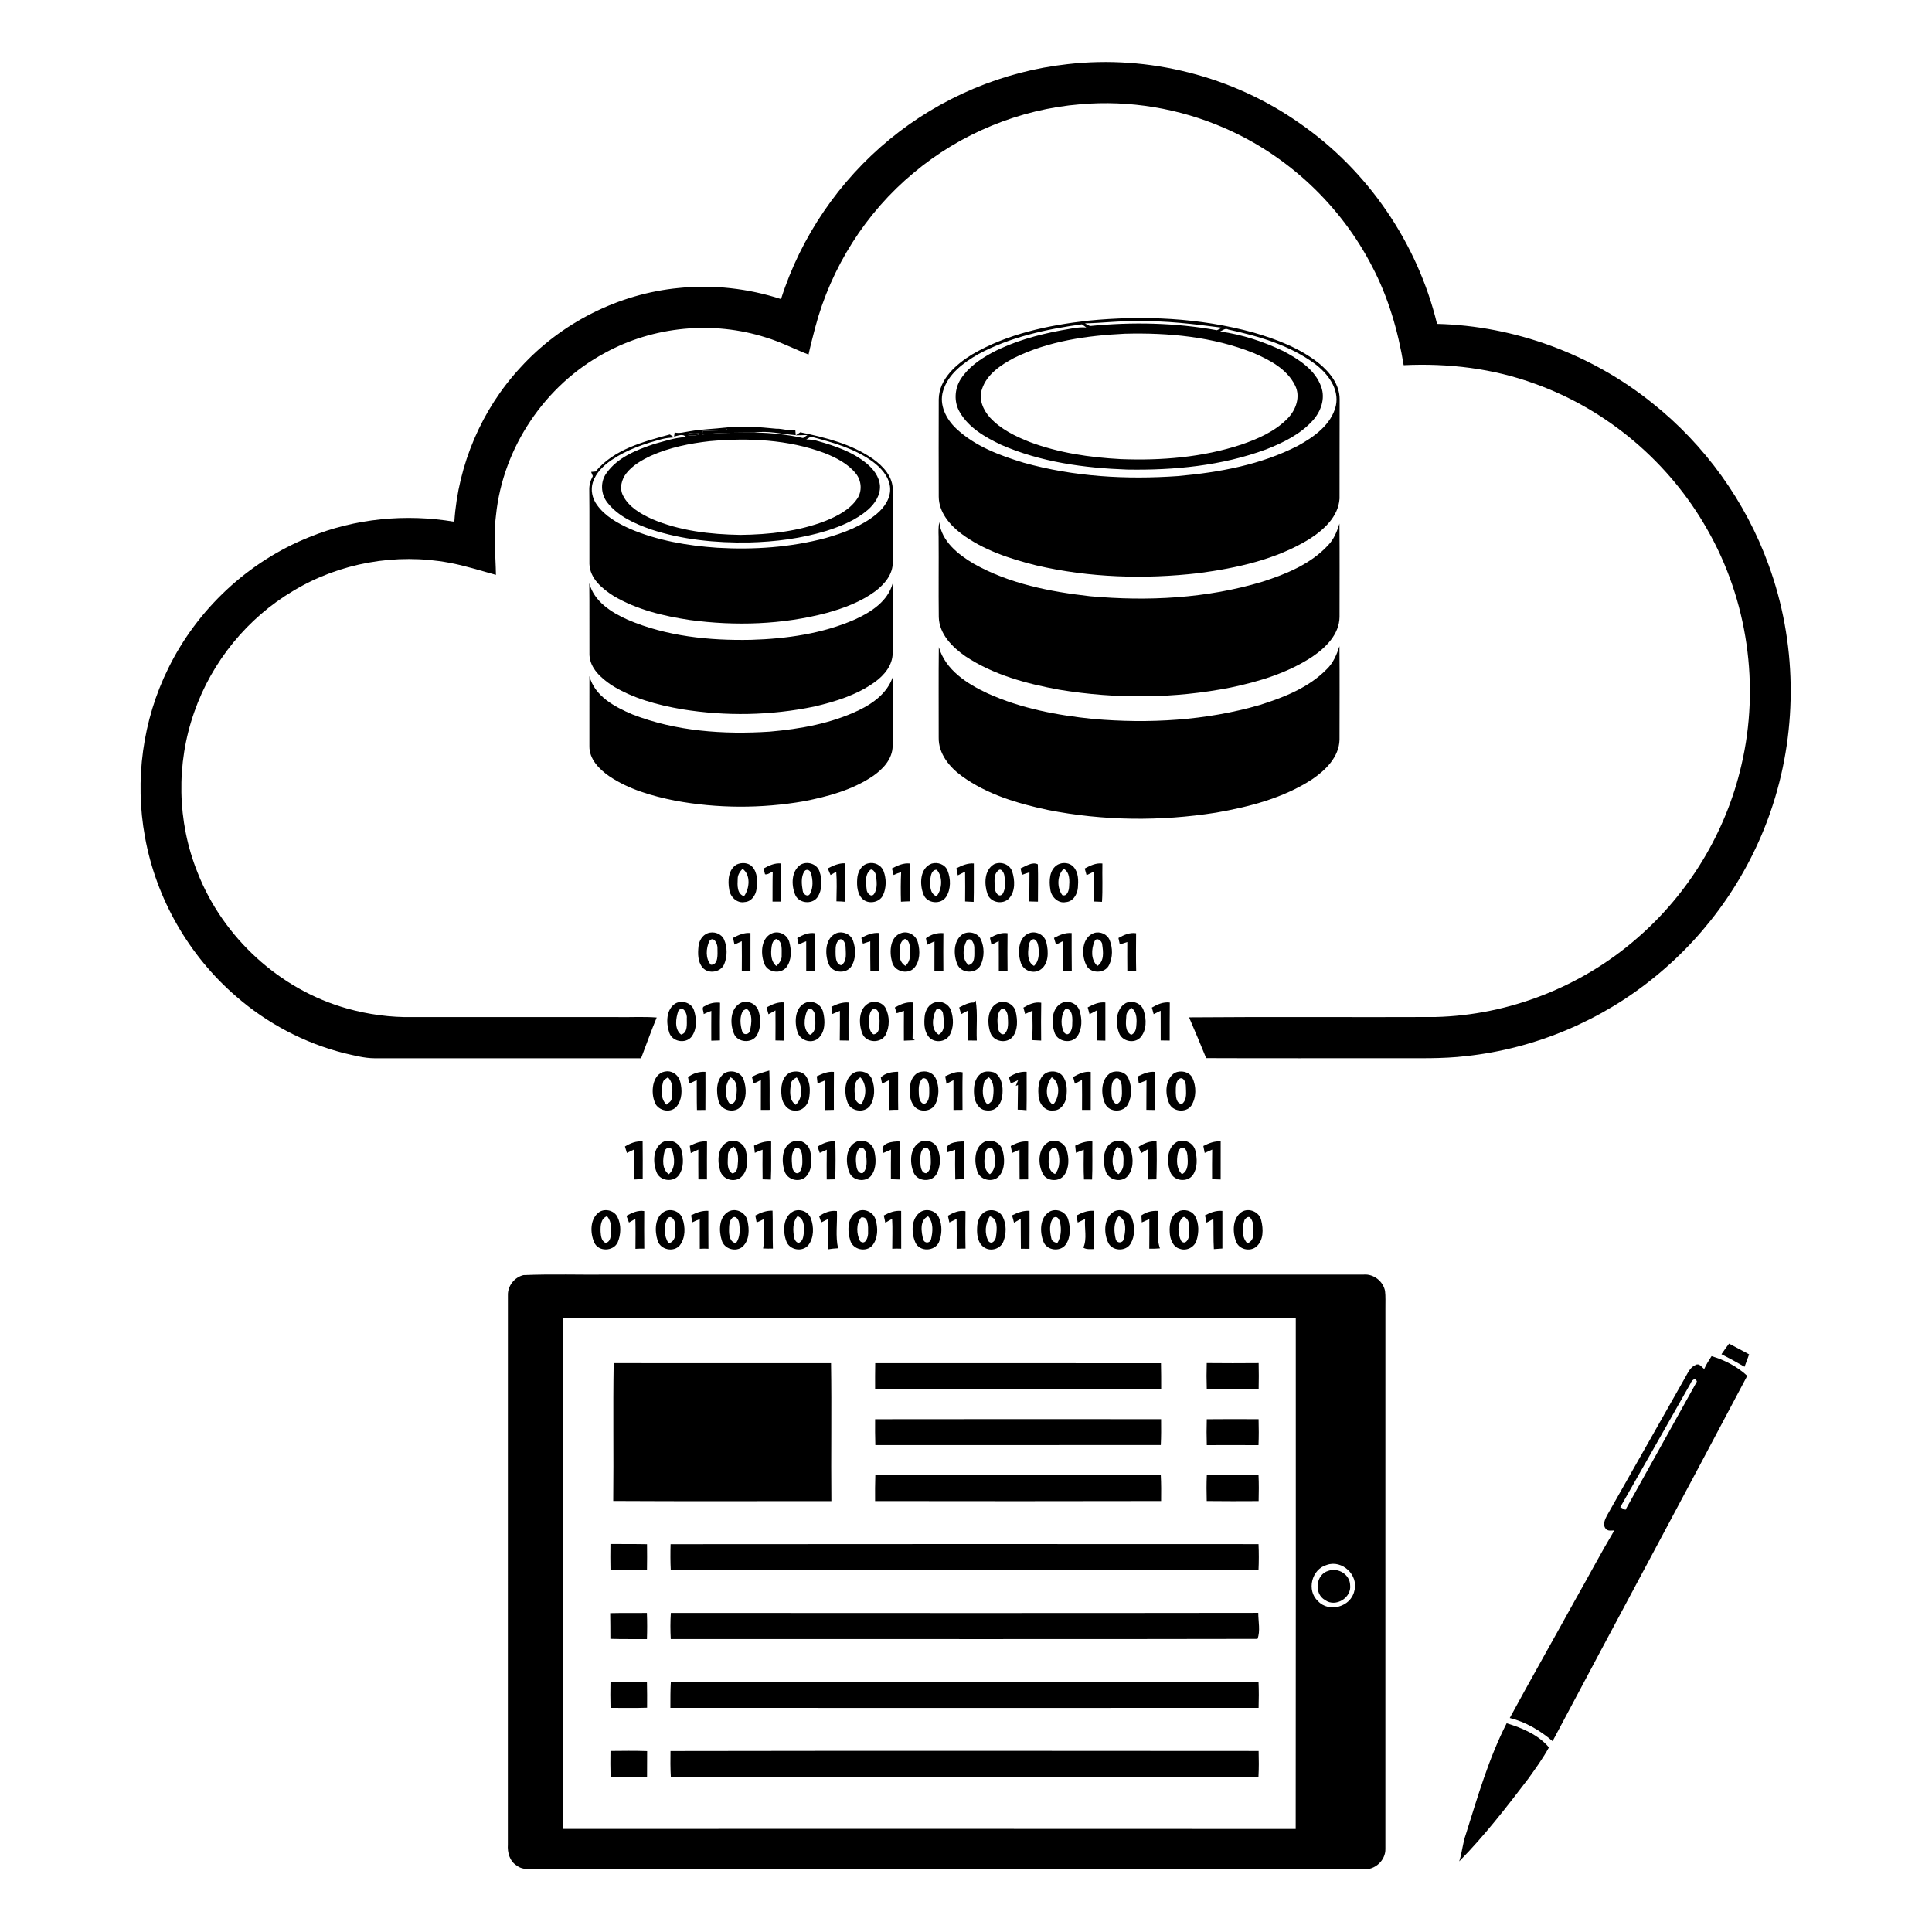 <?xml version="1.0" encoding="UTF-8" standalone="no"?>
<!DOCTYPE svg PUBLIC "-//W3C//DTD SVG 1.1//EN" "http://www.w3.org/Graphics/SVG/1.1/DTD/svg11.dtd">
<svg width="64px" height="64px" version="1.1" xmlns="http://www.w3.org/2000/svg" xmlns:xlink="http://www.w3.org/1999/xlink" xml:space="preserve" xmlns:serif="http://www.serif.com/" style="fill-rule:evenodd;clip-rule:evenodd;stroke-linejoin:round;stroke-miterlimit:2;">
    <g transform="matrix(1,0,0,1,1.936,2.121)">
        <g transform="matrix(0.07,0,0,0.07,-4.502,-5.132)">
            <path d="M457.83,108.81C481.67,89.24 511.23,76.72 541.9,73.37C580.28,68.95 620.07,79.09 651.66,101.31C683.97,123.65 707.5,158.12 716.71,196.29C753.51,197.22 789.82,210.62 818.49,233.69C843.45,253.5 862.76,280.34 873.6,310.3C886.87,346.55 887.52,387.21 875.61,423.91C865.41,455.53 845.88,484.04 820.13,505.03C794.74,525.92 763.21,539.26 730.5,542.79C719.06,544.15 707.53,543.74 696.04,543.8C666.51,543.77 636.98,543.88 607.45,543.75C604.82,537.29 602.13,530.85 599.36,524.46C638.24,524.13 677.13,524.46 716.01,524.29C750.76,523.42 784.98,509.99 811.18,487.18C835.8,465.98 853.46,436.82 860.74,405.14C869.58,367.61 863.72,326.85 844.5,293.41C826.65,261.88 797.36,236.96 763.24,224.7C743.37,217.37 722.01,214.83 700.92,215.84C698.28,199.66 693.66,183.7 686.01,169.14C671.13,140.21 646.09,116.62 616.23,103.65C594.88,94.31 571.18,90.31 547.95,92.35C519.1,94.68 491.11,106.23 468.97,124.86C446.35,143.63 429.91,169.63 422.43,198.03C421.33,202.28 420.21,206.52 419.28,210.81C412.53,208.2 406.08,204.81 399.13,202.73C374.14,194.74 345.98,197.38 322.97,210C294.6,225.18 274.62,254.86 271.37,286.9C270.07,296.26 271.23,305.67 271.35,315.06C263.99,313.05 256.7,310.67 249.18,309.3C224.11,304.64 197.41,309.38 175.56,322.54C153.83,335.37 136.92,356.08 128.62,379.9C119.96,404.3 120.45,431.84 130.13,455.88C142.16,486.65 168.94,511.29 200.8,520.24C210.93,523.1 221.48,524.52 232,524.33C264.32,524.32 296.64,524.33 328.97,524.33C335.12,524.44 341.28,524.06 347.43,524.53C344.79,530.89 342.5,537.39 340.03,543.82C298.01,543.79 255.99,543.8 213.97,543.82C209.01,543.8 204.19,542.46 199.39,541.37C180.61,536.58 163.01,527.28 148.41,514.54C126.02,495.28 110.51,468.2 105.27,439.13C100.32,412.25 104.15,383.78 116.3,359.28C129.96,331.36 154.14,308.7 183.04,297.18C204.63,288.34 228.7,286.05 251.66,289.92C253.42,262.99 264.56,236.76 282.93,216.96C302.19,195.79 329.4,182 357.92,179.3C374.17,177.62 390.73,179.5 406.26,184.54C415.65,155.02 433.86,128.42 457.83,108.81Z" style="fill-rule:nonzero;"/>
        </g>
        <g transform="matrix(0.07,0,0,0.07,-4.502,-5.132)">
            <path d="M551.61,194.77C577.71,192.19 604.43,193.41 629.8,200.37C640.83,203.57 651.85,207.79 660.91,215.02C666,219.21 670.65,225.03 670.62,231.95C670.54,247.61 670.63,263.28 670.57,278.95C670.03,287.57 662.99,293.85 656.18,298.19C640.44,307.8 622.03,311.82 603.96,314.23C578.37,317.2 552.19,316.41 527.05,310.57C514.55,307.45 501.91,303.32 491.49,295.5C485.98,291.32 480.93,285.3 480.9,278.02C480.85,262.7 480.85,247.37 480.9,232.04C481.01,222.37 489.13,215.43 496.71,210.74C513.35,200.99 532.64,196.94 551.61,194.77M550.12,196.04C550.86,196.52 551.64,196.94 552.47,197.3C572.45,195.3 592.74,195.72 612.52,199.29C613.34,198.95 614.13,198.55 614.9,198.09C601.67,196.39 588.39,194.69 575.01,195.07C566.69,194.77 558.42,195.88 550.12,196.04M499.61,210.62C492.61,214.65 485.32,219.98 482.93,228.09C480.97,234.66 484.45,241.43 489.2,245.86C498.03,254.17 509.67,258.54 521.09,261.99C544.76,268.64 569.65,270.02 594.09,268.31C613.59,266.57 633.38,263 650.93,253.94C658.52,249.75 666.63,244.03 668.81,235.13C670.6,227.04 664.97,219.74 658.86,215.16C646.9,206.34 632.3,202.09 617.96,198.98C616.5,198.14 615.31,199.36 614.09,199.89C624.43,201.32 634.52,204.63 643.92,209.14C651.22,213 659.08,217.94 661.92,226.15C663.9,231.66 661.75,237.72 657.99,241.92C652.08,248.52 643.9,252.52 635.78,255.7C614.84,263.44 592.23,265.61 570.04,265.23C549.76,264.5 529.15,261.71 510.42,253.51C502.91,249.94 495.13,245.5 490.85,238.07C488.01,233.29 488.33,227.04 491.31,222.39C494.85,216.9 500.37,213.05 506.02,209.98C516.28,204.56 527.59,201.46 538.95,199.33C542.86,198.75 546.75,197.62 550.75,198C550.04,197.49 549.35,196.99 548.65,196.49C531.77,198.8 514.73,202.49 499.61,210.62M568.98,200.94C551.05,201.81 532.72,204.41 516.47,212.44C510.3,215.72 503.75,220.05 501.42,226.99C499.61,231.86 501.92,237.11 505.24,240.72C510.26,246.13 517.06,249.45 523.83,252.14C537.61,257.33 552.36,259.5 567.02,260.28C586.2,261.03 605.73,259.46 624.05,253.42C632.01,250.7 640.04,247.17 646,241.05C649.95,237.04 652.24,230.68 649.51,225.38C645.68,217.61 637.48,213.35 629.87,210.06C610.62,202.35 589.54,200.4 568.98,200.94Z" style="fill-rule:nonzero;"/>
        </g>
        <g transform="matrix(0.07,0,0,0.07,-4.502,-5.132)">
            <path d="M363.01,247.12C368.62,246.12 374.33,246.02 379.98,245.36C380.22,245.68 380.69,246.31 380.92,246.63C377.01,246.69 373.1,246.8 369.2,246.96L369.03,248.66C377.2,247.61 385.46,247.83 393.69,247.71C401.41,247.78 409.14,248.64 416.69,250.31C417.38,249.84 418.07,249.37 418.76,248.89C417.38,248.93 414.64,249 413.26,249.03C413.96,248.54 414.66,248.05 415.38,247.58C427.36,250.08 439.65,253.12 449.83,260.22C454.68,263.65 459.33,268.74 459.13,275.07C459.12,286.36 459.14,297.65 459.13,308.94C459.31,314.75 455.23,319.48 450.87,322.8C444.11,327.8 436.08,330.78 428.04,333.03C406.94,338.63 384.69,339.32 363.12,336.42C350.6,334.55 337.94,331.52 326.97,325C321.63,321.6 315.85,316.77 315.59,309.94C315.54,298.3 315.66,286.66 315.52,275.02C315.42,272.66 316.09,270.37 317.2,268.31C316.92,267.65 316.65,267 316.39,266.34C316.92,266.29 317.98,266.19 318.51,266.14C327.21,255.66 341.06,252.04 353.65,248.62C354.33,249.07 355.01,249.54 355.69,250.01C353.75,250.16 351.82,250.28 349.95,250.81C341.57,253 333.2,255.85 325.99,260.77C322.21,263.34 318.7,266.75 317.24,271.19C316.05,274.79 316.92,278.85 319.12,281.89C322.94,287.27 328.88,290.58 334.77,293.26C347.8,298.84 361.97,301.25 376.05,302.22C393.26,303.23 410.72,302.07 427.42,297.62C435.93,295.19 444.48,292 451.4,286.32C455.2,283.19 458.43,278.54 457.84,273.38C457.22,268.29 453.45,264.3 449.51,261.36C440.88,255.17 430.51,252.3 420.38,249.66C419.65,250.09 418.93,250.53 418.22,250.97C420.14,251 422.1,251.21 423.95,251.81C432,254.1 440.2,256.89 446.75,262.32C449.99,264.97 452.78,268.63 453.09,272.95C453.29,277.43 450.61,281.46 447.34,284.29C441.76,289.09 434.84,291.95 427.91,294.18C415.97,297.85 403.46,299.43 391,299.73C375.38,299.98 359.56,298.44 344.67,293.53C337.09,290.84 329.22,287.39 324.13,280.9C320.94,276.92 320.62,270.93 323.73,266.82C328.99,259.43 337.89,255.92 346.19,253.13C351.2,251.8 356.18,250.02 361.41,249.85C359.81,248.09 357.61,249.18 355.66,249.62C355.72,249.13 355.85,248.16 355.92,247.67C358.29,248.29 360.67,247.42 363.01,247.12M362.44,249.07C363.02,249.08 364.18,249.12 364.76,249.13C365.21,249.18 369.08,248.71 367.28,247.94C365.7,247.77 364.13,247.81 362.57,248.06C362.54,248.31 362.47,248.82 362.44,249.07M372.51,251.79C363.01,252.85 353.51,254.78 344.74,258.68C340.41,260.73 336.06,263.18 333.05,267.01C330.79,269.91 329.71,274.06 331.47,277.47C334.16,282.93 339.74,286.09 345.05,288.56C358.24,294.26 372.77,295.89 387.02,296.14C400.67,295.97 414.55,294.49 427.36,289.5C432.96,287.21 438.72,284.26 442.23,279.15C444.78,275.58 444.4,270.41 441.64,267.07C437.89,262.4 432.35,259.62 426.9,257.43C409.62,250.98 390.72,250.14 372.51,251.79Z" style="fill-rule:nonzero;"/>
        </g>
        <g transform="matrix(0.07,0,0,0.07,-4.502,-5.132)">
            <path d="M480.84,296.93C480.77,294.63 480.71,292.32 481.15,290.05C482.18,299.14 490.01,305.35 497.35,309.72C514.18,319.25 533.54,323.03 552.56,325.17C579.82,327.65 607.76,326.22 634.07,318.29C645.37,314.65 656.98,309.92 665.18,301C667.93,298.19 669.37,294.49 670.53,290.81C670.66,305.52 670.57,320.24 670.57,334.96C670.47,343.17 664.08,349.46 657.72,353.78C646.09,361.46 632.5,365.57 618.97,368.39C592.35,373.64 564.77,373.83 538.02,369.42C522.49,366.59 506.75,362.4 493.47,353.55C487.3,349.24 481.15,343.08 480.92,335.07C480.76,322.36 480.95,309.64 480.84,296.93Z" style="fill-rule:nonzero;"/>
        </g>
        <g transform="matrix(0.07,0,0,0.07,-4.502,-5.132)">
            <path d="M315.6,353.02C315.54,341.68 315.65,330.33 315.53,319C317.82,327.73 326.03,332.87 333.77,336.32C352.07,344.13 372.3,346.2 392.04,345.8C408.78,345.31 425.8,342.92 441.25,336.16C448.81,332.7 456.8,327.62 459.1,319.08C459.18,330.05 459.13,341.03 459.1,352.01C459.11,357.77 455.14,362.57 450.67,365.76C442.2,371.89 432.01,375.04 421.93,377.39C401.42,381.64 380.11,382.01 359.45,378.66C347.77,376.63 335.99,373.51 325.88,367.13C321.05,363.82 315.92,359.29 315.6,353.02Z" style="fill-rule:nonzero;"/>
        </g>
        <g transform="matrix(0.07,0,0,0.07,-4.502,-5.132)">
            <path d="M664.62,359.6C667.64,356.67 669.25,352.73 670.53,348.81C670.65,363.55 670.58,378.29 670.56,393.04C670.38,401.23 663.96,407.49 657.61,411.8C644.01,420.67 627.98,424.82 612.16,427.58C585.83,431.76 558.7,431.49 532.53,426.31C518.23,423.27 503.73,418.97 491.78,410.25C485.92,405.99 480.71,399.62 480.88,392C480.9,377.74 480.78,363.49 480.94,349.24C484.11,360.11 494.28,366.59 503.96,371.11C519.72,378.27 536.95,381.51 554.08,383.25C580.39,385.54 607.3,384.03 632.75,376.65C644.26,373.04 656.05,368.4 664.62,359.6Z" style="fill-rule:nonzero;"/>
        </g>
        <g transform="matrix(0.07,0,0,0.07,-4.502,-5.132)">
            <path d="M315.59,362.98C318.11,372.5 327.52,377.52 335.91,381.08C356.49,389.11 379.06,390.67 400.93,389.25C415.38,387.99 429.98,385.4 443.15,379.08C449.9,375.81 456.46,371 459.04,363.66C459.22,374.42 459.13,385.19 459.09,395.95C459.07,402.24 454.36,407.18 449.45,410.48C439.8,416.92 428.37,419.98 417.11,422.19C396.96,425.68 376.17,425.64 356.06,421.9C345.2,419.71 334.22,416.59 324.94,410.32C320.23,407.04 315.46,402.24 315.58,396.08C315.61,385.05 315.55,374.01 315.59,362.98Z" style="fill-rule:nonzero;"/>
        </g>
        <g transform="matrix(0.07,0,0,0.07,-4.502,-5.132)">
            <path d="M428.38,453.98C430.97,452.65 433.68,451.41 436.67,451.56C436.81,457.63 436.71,463.71 436.75,469.78C435.32,469.63 433.9,469.56 432.49,469.56C432.56,464.89 432.77,460.22 432.4,455.56C431.73,455.95 430.38,456.72 429.7,457.11C429.37,456.33 428.71,454.76 428.38,453.98Z" style="fill-rule:nonzero;"/>
        </g>
        <g transform="matrix(0.07,0,0,0.07,-4.502,-5.132)">
            <path d="M447.5,451.6C450.42,450.86 453.65,452.37 454.77,455.21C456.16,458.8 456.17,463.08 454.55,466.61C453.02,469.96 448.2,470.99 445.31,468.84C442.36,466.56 442.07,462.33 442.32,458.9C442.51,455.79 444.2,452.3 447.5,451.6M448.15,455.04C445.87,457.28 446.46,461.1 446.79,464.02C446.83,465.52 448.81,467.9 450.2,466.2C452.08,463.59 451.58,459.93 451.1,456.93C450.9,455.84 449.26,453.47 448.15,455.04Z" style="fill-rule:nonzero;"/>
        </g>
        <g transform="matrix(0.07,0,0,0.07,-4.502,-5.132)">
            <path d="M477.56,451.7C480.43,450.86 483.89,452.08 485.05,454.97C486.63,458.9 486.73,463.8 484.38,467.45C481.92,471.24 475.32,470.64 473.71,466.34C471.74,461.57 471.92,453.81 477.56,451.7M476.93,458.94C476.73,461.87 476.55,465.89 479.87,467.18C482.57,463.79 482.9,457.88 479.95,454.62C477.64,454.55 477.14,457.18 476.93,458.94Z" style="fill-rule:nonzero;"/>
        </g>
        <g transform="matrix(0.07,0,0,0.07,-4.502,-5.132)">
            <path d="M519.64,453.96C522.12,452.92 525.21,450.7 527.8,452.06C527.99,457.94 527.85,463.83 527.85,469.72C526.47,469.69 525.1,469.65 523.74,469.6C523.83,465 523.78,460.4 523.84,455.81C522.94,456.11 521.14,456.72 520.24,457.02C520.09,456.25 519.79,454.72 519.64,453.96Z" style="fill-rule:nonzero;"/>
        </g>
        <g transform="matrix(0.07,0,0,0.07,-4.502,-5.132)">
            <path d="M385.25,452.15C387.61,451.04 390.87,451.17 392.69,453.24C395.27,456.1 395.12,460.35 394.64,463.93C394.24,466.77 392.2,469.71 389.11,469.89C385.44,470.63 382.22,467.48 381.76,464.01C381,459.92 381.27,454.51 385.25,452.15M385.76,458.99C385.62,461.9 385.35,465.99 388.75,467.15C391.4,463.55 392.02,457.01 388.05,454.17C386.8,455.49 385.71,457.08 385.76,458.99Z" style="fill-rule:nonzero;"/>
        </g>
        <g transform="matrix(0.07,0,0,0.07,-4.502,-5.132)">
            <path d="M398.02,454.02C400.58,452.62 403.29,451.32 406.31,451.64C406.34,457.65 406.33,463.66 406.33,469.67C404.96,469.67 403.6,469.67 402.24,469.68C402.28,464.99 402.21,460.29 402.34,455.6C401.12,455.87 399.99,457.09 398.68,456.75C398.52,456.07 398.18,454.7 398.02,454.02Z" style="fill-rule:nonzero;"/>
        </g>
        <g transform="matrix(0.07,0,0,0.07,-4.502,-5.132)">
            <path d="M415.41,452.3C418.53,450.34 423.27,451.79 424.45,455.38C425.83,459.29 425.86,464.05 423.51,467.6C420.91,471.31 414.31,470.5 412.85,466.14C411.1,461.69 411.15,455.31 415.41,452.3M417.34,455.31C415.6,458.04 416.02,461.59 416.55,464.63C416.73,466.29 419.09,467.87 420.06,465.84C421.56,462.98 421.33,459.42 420.5,456.39C420.15,454.92 418.47,453.92 417.34,455.31Z" style="fill-rule:nonzero;"/>
        </g>
        <g transform="matrix(0.07,0,0,0.07,-4.502,-5.132)">
            <path d="M458.76,454C461.39,452.62 464.15,451.32 467.22,451.66C467.2,457.62 467.13,463.59 467.29,469.55C465.87,469.58 464.44,469.64 463.02,469.74C462.88,465.07 462.88,460.39 463.1,455.72C461.88,456.1 460.69,456.57 459.53,457.11C459.34,456.33 458.95,454.78 458.76,454Z" style="fill-rule:nonzero;"/>
        </g>
        <g transform="matrix(0.07,0,0,0.07,-4.502,-5.132)">
            <path d="M489.24,453.93C491.81,452.6 494.53,451.43 497.51,451.64C497.46,457.7 497.59,463.76 497.42,469.82C496.06,469.74 494.72,469.68 493.38,469.62C493.43,464.91 493.43,460.21 493.37,455.5C492.22,456.08 491.07,456.67 489.92,457.27C489.75,456.43 489.41,454.76 489.24,453.93Z" style="fill-rule:nonzero;"/>
        </g>
        <g transform="matrix(0.07,0,0,0.07,-4.502,-5.132)">
            <path d="M507.06,452.01C510.28,450.49 514.48,452.01 515.67,455.46C516.95,459.53 517.24,464.77 514.18,468.16C511.25,471.31 505.26,470.19 503.94,465.98C502.37,461.4 502.39,454.79 507.06,452.01M509.02,455.04C506.65,456.89 507.42,460.48 507.42,463.12C507.38,464.93 509.22,468.21 511.12,466.06C512.72,463.4 512.44,460.03 511.91,457.11C511.7,455.94 510.33,453.53 509.02,455.04Z" style="fill-rule:nonzero;"/>
        </g>
        <g transform="matrix(0.07,0,0,0.07,-4.502,-5.132)">
            <path d="M537.31,452.14C539.67,450.95 542.93,451.22 544.72,453.31C547.09,455.95 547.02,459.8 546.75,463.12C546.48,466.26 544.47,469.74 541,469.92C537.4,470.7 534.11,467.39 533.71,463.97C533.02,459.88 533.21,454.39 537.31,452.14M539.37,466.62C541.58,467.4 542.43,464.63 542.57,462.97C542.81,459.88 543.1,455.97 540.05,454.14C536.84,457.27 536.79,463.13 539.37,466.62Z" style="fill-rule:nonzero;"/>
        </g>
        <g transform="matrix(0.07,0,0,0.07,-4.502,-5.132)">
            <path d="M549.99,454.03C552.58,452.63 555.31,451.31 558.35,451.66C558.23,457.7 558.54,463.75 558.16,469.79C556.82,469.74 555.49,469.68 554.17,469.63C554.23,464.94 554.14,460.24 554.22,455.55C553.1,456.09 551.98,456.64 550.86,457.19C550.59,456.13 550.3,455.08 549.99,454.03Z" style="fill-rule:nonzero;"/>
        </g>
        <g transform="matrix(0.07,0,0,0.07,-4.502,-5.132)">
            <path d="M371.5,484.67C374.37,483.57 378.01,484.78 379.32,487.66C380.91,491.3 380.89,495.69 379.35,499.35C377.69,503.2 371.78,504.12 369.11,500.85C366.81,498.1 366.86,494.23 367.21,490.87C367.48,488.27 368.97,485.63 371.5,484.67M372.32,488.4C370.78,491.76 370.41,496.67 373.07,499.57C376.73,499.68 376.2,494.5 376.19,491.97C376.44,489.99 374.44,485.6 372.32,488.4Z" style="fill-rule:nonzero;"/>
        </g>
        <g transform="matrix(0.07,0,0,0.07,-4.502,-5.132)">
            <path d="M383.56,486.86C386.11,485.48 388.82,484.28 391.8,484.56C391.81,490.55 391.82,496.53 391.79,502.52C390.42,502.52 389.06,502.51 387.7,502.5C387.71,497.81 387.78,493.11 387.69,488.42C386.53,488.94 385.38,489.47 384.23,490.01C384.06,489.22 383.73,487.65 383.56,486.86Z" style="fill-rule:nonzero;"/>
        </g>
        <g transform="matrix(0.07,0,0,0.07,-4.502,-5.132)">
            <path d="M402.38,484.55C405.65,483.47 409.27,485.49 410.17,488.77C411.22,492.64 411.37,497.34 408.85,500.7C406.05,504.26 399.5,503.21 398.26,498.72C396.44,494 396.85,486.48 402.38,484.55M401.81,491C401.4,494.17 401.33,497.91 404.03,500.15C405.56,498.82 406.73,497.11 406.57,495C406.54,492.37 407.08,488.52 404.03,487.37C402.49,487.85 402.03,489.6 401.81,491Z" style="fill-rule:nonzero;"/>
        </g>
        <g transform="matrix(0.07,0,0,0.07,-4.502,-5.132)">
            <path d="M432.51,484.6C435.54,483.55 439.23,485.03 440.33,488.14C441.74,492.07 441.8,496.89 439.45,500.46C436.8,504.17 430.3,503.42 428.75,499.05C426.88,494.32 427.09,486.86 432.51,484.6M433.26,488.22C431.76,490.13 432.11,492.81 432.11,495.09C432.2,496.87 432.58,499.39 434.72,499.77C437.73,498.01 436.83,493.86 436.81,490.95C436.83,489.21 435.1,486.07 433.26,488.22Z" style="fill-rule:nonzero;"/>
        </g>
        <g transform="matrix(0.07,0,0,0.07,-4.502,-5.132)">
            <path d="M444.26,486.89C446.83,485.4 449.62,484.29 452.66,484.53C452.6,490.56 452.84,496.6 452.55,502.63C451.55,502.61 449.55,502.55 448.55,502.52C448.44,497.83 448.51,493.14 448.49,488.45C447.62,488.73 445.88,489.3 445.01,489.58C444.82,488.91 444.45,487.56 444.26,486.89Z" style="fill-rule:nonzero;"/>
        </g>
        <g transform="matrix(0.07,0,0,0.07,-4.502,-5.132)">
            <path d="M463.44,484.47C466.71,483.54 470.23,485.75 471.03,489.02C472.15,492.99 472.09,497.9 469.23,501.15C466.03,504.43 459.79,502.68 458.8,498.18C457.44,493.47 457.77,486.06 463.44,484.47M462.43,494.92C462.34,497.04 463.29,498.98 465.14,500.1C467.7,497.83 467.59,494.16 467.26,491.04C467.02,489.57 466.58,487.78 464.92,487.34C462.06,488.64 462.43,492.3 462.43,494.92Z" style="fill-rule:nonzero;"/>
        </g>
        <g transform="matrix(0.07,0,0,0.07,-4.502,-5.132)">
            <path d="M524.4,484.4C527.62,483.68 531.11,485.74 531.82,489.02C532.96,493.42 533.04,499.69 528.51,502.22C525.01,504.04 520.41,501.94 519.59,498.07C518.07,493.33 518.68,485.89 524.4,484.4M523.41,490.88C523.09,494.07 522.65,498.25 525.97,500.1C528.49,497.79 528.43,494.14 528.05,491.01C527.82,489.64 527.4,488 525.94,487.46C524.21,487.52 523.59,489.46 523.41,490.88Z" style="fill-rule:nonzero;"/>
        </g>
        <g transform="matrix(0.07,0,0,0.07,-4.502,-5.132)">
            <path d="M535.44,486.88C538.02,485.47 540.79,484.3 543.8,484.56C543.83,490.51 543.75,496.48 543.86,502.44C542.47,502.47 541.09,502.51 539.71,502.55C539.7,497.82 539.77,493.09 539.69,488.37C538.58,488.92 537.49,489.48 536.4,490.06C536.16,489.26 535.68,487.67 535.44,486.88Z" style="fill-rule:nonzero;"/>
        </g>
        <g transform="matrix(0.07,0,0,0.07,-4.502,-5.132)">
            <path d="M554.41,484.54C557.34,483.63 560.74,485.12 561.83,488.04C563.27,491.67 563.26,496.04 561.56,499.58C559.65,503.94 552.36,503.94 550.59,499.46C548.3,494.66 548.61,486.59 554.41,484.54M554.61,488.54C553.06,492.14 552.81,497.26 555.99,500.11C559.31,497.86 558.76,493.42 558.25,489.98C558.24,488.25 555.53,486.23 554.61,488.54Z" style="fill-rule:nonzero;"/>
        </g>
        <g transform="matrix(0.07,0,0,0.07,-4.502,-5.132)">
            <path d="M413.94,486.95C416.49,485.45 419.25,484.17 422.31,484.66C422.24,490.58 422.21,496.5 422.32,502.42C420.94,502.43 419.56,502.49 418.19,502.6C418.19,497.87 418.21,493.16 418.18,488.44C416.95,488.87 415.77,489.4 414.62,490.01C414.45,489.25 414.11,487.72 413.94,486.95Z" style="fill-rule:nonzero;"/>
        </g>
        <g transform="matrix(0.07,0,0,0.07,-4.502,-5.132)">
            <path d="M474.85,487.03C477.2,485.21 480.14,484.36 483.1,484.61C483.03,490.56 483.05,496.51 483.09,502.46C481.67,502.48 480.26,502.5 478.86,502.53C478.86,497.84 478.85,493.15 478.88,488.46C477.73,489 476.59,489.56 475.45,490.11C475.24,489.06 474.98,488.07 474.85,487.03Z" style="fill-rule:nonzero;"/>
        </g>
        <g transform="matrix(0.07,0,0,0.07,-4.502,-5.132)">
            <path d="M492.2,485.09C495.04,483.48 499.2,484.33 500.72,487.37C502.57,491.14 502.55,495.86 500.77,499.65C498.67,504.03 491.59,503.83 489.7,499.37C487.8,494.84 487.77,488.16 492.2,485.09M494.17,488.02C492.3,491.38 491.72,497.09 495.03,499.7C498.41,498.98 497.66,494.51 497.74,491.92C497.9,490.09 496.53,486.15 494.17,488.02Z" style="fill-rule:nonzero;"/>
        </g>
        <g transform="matrix(0.07,0,0,0.07,-4.502,-5.132)">
            <path d="M505.15,486.85C507.71,485.44 510.45,484.19 513.46,484.64C513.39,490.57 513.4,496.5 513.46,502.44C512.07,502.45 510.7,502.49 509.33,502.57C509.3,497.83 509.37,493.09 509.3,488.35C508.15,488.93 507.01,489.52 505.87,490.12C505.69,489.3 505.33,487.67 505.15,486.85Z" style="fill-rule:nonzero;"/>
        </g>
        <g transform="matrix(0.07,0,0,0.07,-4.502,-5.132)">
            <path d="M565.94,486.91C568.51,485.45 571.26,484.19 574.3,484.65C574.26,490.56 574.19,496.48 574.33,502.39C572.93,502.4 571.53,502.47 570.15,502.63C570.09,498.02 570.12,493.41 570.13,488.8C568.96,489.23 567.77,489.59 566.57,489.88C566.41,489.14 566.1,487.65 565.94,486.91Z" style="fill-rule:nonzero;"/>
        </g>
        <g transform="matrix(0.07,0,0,0.07,-4.502,-5.132)">
            <path d="M497.48,517.43C497.71,517.2 498.16,516.74 498.39,516.51C499.42,522.76 498.6,529.13 498.92,535.44C497.54,535.42 496.16,535.41 494.79,535.41C494.79,530.68 494.86,525.96 494.72,521.24C493.63,521.79 492.56,522.36 491.49,522.94C491.26,522.14 490.81,520.55 490.58,519.76C492.76,518.68 494.96,517.39 497.48,517.43Z" style="fill-rule:nonzero;"/>
        </g>
        <g transform="matrix(0.07,0,0,0.07,-4.502,-5.132)">
            <path d="M356.55,517.74C359.7,516.23 363.97,517.67 365.08,521.11C366.4,525.16 366.56,530.26 363.8,533.77C360.89,537.09 354.78,535.97 353.38,531.72C351.81,527.13 351.78,520.44 356.55,517.74M357.69,521.36C356.45,524.81 355.69,530.03 358.96,532.6C362.27,531.81 361.64,527.45 361.67,524.87C361.98,522.76 359.86,518.48 357.69,521.36Z" style="fill-rule:nonzero;"/>
        </g>
        <g transform="matrix(0.07,0,0,0.07,-4.502,-5.132)">
            <path d="M370.09,519.18C372.29,517.82 374.83,517.22 377.4,517.54C377.28,523.48 377.34,529.43 377.35,535.37C375.98,535.39 374.62,535.42 373.26,535.49C373.26,530.78 373.23,526.08 373.28,521.38C372.05,521.84 370.86,522.36 369.67,522.91C369.75,521.72 368.4,519.7 370.09,519.18Z" style="fill-rule:nonzero;"/>
        </g>
        <g transform="matrix(0.07,0,0,0.07,-4.502,-5.132)">
            <path d="M387.44,517.51C390.64,516.26 394.49,518.05 395.57,521.31C396.78,525 396.79,529.36 394.91,532.84C392.55,537 385.5,536.5 383.9,531.95C382.01,527.22 382.18,519.94 387.44,517.51M388.33,521.25C386.55,524.06 386.93,527.97 387.86,531.03C388.54,533.16 391.27,532.62 391.61,530.6C392.3,527.34 393.04,522.53 389.97,520.37C389.56,520.59 388.74,521.03 388.33,521.25Z" style="fill-rule:nonzero;"/>
        </g>
        <g transform="matrix(0.07,0,0,0.07,-4.502,-5.132)">
            <path d="M399.42,519.73C402,518.36 404.73,517.09 407.74,517.4C407.75,523.43 407.72,529.45 407.75,535.47C406.37,535.43 405,535.4 403.63,535.38C403.66,530.65 403.67,525.91 403.63,521.18C402.52,521.78 401.42,522.38 400.32,522.99C400.09,522.17 399.64,520.54 399.42,519.73Z" style="fill-rule:nonzero;"/>
        </g>
        <g transform="matrix(0.07,0,0,0.07,-4.502,-5.132)">
            <path d="M418.26,517.41C421.59,516.34 425.28,518.43 426.15,521.8C427.25,526.02 427.31,531.51 423.67,534.57C420.27,537.17 414.93,535.17 413.94,531.03C412.5,526.41 412.9,519.25 418.26,517.41M418.61,521.29C417.17,524.69 416.48,530.34 419.98,532.73C423.18,531.18 422.47,526.97 422.4,524.05C422.61,522.12 420.3,518.77 418.61,521.29Z" style="fill-rule:nonzero;"/>
        </g>
        <g transform="matrix(0.07,0,0,0.07,-4.502,-5.132)">
            <path d="M448.29,517.5C451,516.58 454.35,517.44 455.74,520.07C457.74,523.93 457.73,528.87 455.76,532.74C453.49,536.95 446.41,536.59 444.71,532.04C442.87,527.31 442.9,519.82 448.29,517.5M450.35,520.37C448.03,521.07 448.12,524.02 447.87,525.98C447.98,528.21 447.85,531.16 450.03,532.5C453.11,532.19 452.84,528.26 452.89,525.99C452.78,524.09 452.82,520.63 450.35,520.37Z" style="fill-rule:nonzero;"/>
        </g>
        <g transform="matrix(0.07,0,0,0.07,-4.502,-5.132)">
            <path d="M460.13,519.77C462.74,518.31 465.53,517.09 468.6,517.41C468.56,523.12 468.66,528.83 468.52,534.54C468.8,534.72 469.35,535.08 469.63,535.27C467.89,535.36 466.15,535.43 464.41,535.49C464.41,530.78 464.38,526.07 464.43,521.37C463.57,521.65 461.86,522.22 461,522.5C460.78,521.82 460.34,520.45 460.13,519.77Z" style="fill-rule:nonzero;"/>
        </g>
        <g transform="matrix(0.07,0,0,0.07,-4.502,-5.132)">
            <path d="M479.26,517.35C482.23,516.5 485.52,518.11 486.63,521C487.99,524.8 488.1,529.42 485.98,532.97C484.02,536.31 478.66,536.68 476.21,533.72C473.95,531.02 473.89,527.22 474.25,523.9C474.56,521.03 476.28,518.05 479.26,517.35M479.46,521.27C477.83,524.63 477.21,530.49 480.88,532.63C484.29,530.83 483.35,525.97 482.94,522.82C482.94,521.19 480.42,519.12 479.46,521.27Z" style="fill-rule:nonzero;"/>
        </g>
        <g transform="matrix(0.07,0,0,0.07,-4.502,-5.132)">
            <path d="M509.27,517.45C512.61,516.3 516.48,518.3 517.33,521.76C518.21,525.65 518.46,530.32 515.88,533.65C513.01,537.13 506.82,536.01 505.35,531.74C503.68,526.99 503.8,519.61 509.27,517.45M510.44,520.65C508.24,522.64 508.65,526.3 508.87,529.03C509.03,530.49 509.96,533.09 511.93,532.33C514.25,530.26 513.66,526.7 513.58,523.91C513.47,522.39 512.38,519.56 510.44,520.65Z" style="fill-rule:nonzero;"/>
        </g>
        <g transform="matrix(0.07,0,0,0.07,-4.502,-5.132)">
            <path d="M520.97,519.85C523.53,518.29 526.33,517.02 529.4,517.54C529.3,523.51 529.3,529.48 529.37,535.45C527.87,535.4 526.39,535.32 524.91,535.22C525.62,530.59 525.12,525.91 525.28,521.26C524.41,521.66 522.67,522.46 521.79,522.87C521.59,522.11 521.18,520.61 520.97,519.85Z" style="fill-rule:nonzero;"/>
        </g>
        <g transform="matrix(0.07,0,0,0.07,-4.502,-5.132)">
            <path d="M539.49,517.5C542.7,516.27 546.56,518.1 547.58,521.39C548.77,525.26 548.85,529.97 546.46,533.42C543.64,537.31 536.75,535.98 535.6,531.3C534.07,526.67 534.34,519.7 539.49,517.5M540.29,521.23C538.63,524.3 538.56,528.68 540.31,531.72C542.62,534.13 544.19,529.94 544.07,528.04C544.17,525.43 544.6,520.51 540.96,520.37L540.29,521.23Z" style="fill-rule:nonzero;"/>
        </g>
        <g transform="matrix(0.07,0,0,0.07,-4.502,-5.132)">
            <path d="M551.39,519.74C553.98,518.35 556.72,517.08 559.75,517.42C559.72,523.44 559.73,529.46 559.75,535.48C558.37,535.41 556.99,535.38 555.62,535.37C555.67,530.64 555.66,525.91 555.65,521.19C554.51,521.77 553.39,522.37 552.27,522.97C552.05,522.16 551.61,520.55 551.39,519.74Z" style="fill-rule:nonzero;"/>
        </g>
        <g transform="matrix(0.07,0,0,0.07,-4.502,-5.132)">
            <path d="M569.48,517.67C572.6,516.26 576.71,517.75 577.83,521.09C579.29,525.29 579.39,530.69 576.18,534.13C573.16,537.06 567.58,535.75 566.19,531.75C564.45,527.17 564.68,520.3 569.48,517.67M569.65,523.98C569.46,526.9 568.87,531.08 571.98,532.71C573.54,532.1 574.21,530.51 574.35,528.95C574.66,525.8 574.91,521.92 571.98,519.89C570.9,521.04 569.58,522.23 569.65,523.98Z" style="fill-rule:nonzero;"/>
        </g>
        <g transform="matrix(0.07,0,0,0.07,-4.502,-5.132)">
            <path d="M430.12,519.45C432.66,518.22 435.34,517.17 438.23,517.44C438.17,523.44 438.2,529.44 438.21,535.44C436.82,535.42 435.44,535.4 434.06,535.38C434.17,530.71 434.1,526.05 434.13,521.39C432.88,521.87 431.65,522.39 430.42,522.91C430.32,521.75 430.22,520.6 430.12,519.45Z" style="fill-rule:nonzero;"/>
        </g>
        <g transform="matrix(0.07,0,0,0.07,-4.502,-5.132)">
            <path d="M581.75,519.83C584.34,518.3 587.16,517.07 590.24,517.44C590.16,523.44 590.21,529.44 590.19,535.44C588.77,535.42 587.35,535.39 585.94,535.38C585.9,530.69 585.97,526 585.91,521.31C584.8,521.84 583.7,522.38 582.61,522.95C582.4,522.17 581.97,520.61 581.75,519.83Z" style="fill-rule:nonzero;"/>
        </g>
        <g transform="matrix(0.07,0,0,0.07,-4.502,-5.132)">
            <path d="M352.43,549.97C355.38,549.93 357.93,552.16 358.57,554.99C359.59,558.83 359.48,563.53 356.81,566.71C353.76,570.19 347.38,568.5 346.31,564.03C344.47,558.94 345.63,550.19 352.43,549.97M350.44,555.03C349.53,558.57 349.21,563 352.05,565.78C352.91,564.94 354.3,564.36 354.49,563.02C354.94,559.6 355.47,555.47 352.72,552.82C351.92,553.48 350.74,553.92 350.44,555.03Z" style="fill-rule:nonzero;"/>
        </g>
        <g transform="matrix(0.07,0,0,0.07,-4.502,-5.132)">
            <path d="M392.49,552.67C395.02,551.1 397.91,550.47 400.72,549.62C401.01,555.82 400.8,562.03 400.9,568.24C399.5,568.24 398.1,568.24 396.71,568.25C396.73,563.56 396.74,558.86 396.73,554.17C395.56,554.53 394.49,555.62 393.23,555.4C393.04,554.72 392.67,553.35 392.49,552.67Z" style="fill-rule:nonzero;"/>
        </g>
        <g transform="matrix(0.07,0,0,0.07,-4.502,-5.132)">
            <path d="M362.24,552.77C364.6,550.94 367.52,550.06 370.5,550.24C370.5,556.25 370.53,562.26 370.47,568.28C369.47,568.28 367.47,568.3 366.48,568.3C366.35,563.58 366.44,558.86 366.38,554.14C365.5,554.55 363.73,555.37 362.85,555.78C362.69,555.02 362.39,553.52 362.24,552.77Z" style="fill-rule:nonzero;"/>
        </g>
        <g transform="matrix(0.07,0,0,0.07,-4.502,-5.132)">
            <path d="M410.48,550.59C412.91,549.65 416.26,549.87 417.94,552.12C420.22,555.22 420.12,559.35 419.51,562.97C418.94,566.03 416.3,568.83 412.99,568.55C409.33,568.78 406.89,565.19 406.56,561.9C406.01,557.91 406.47,552.69 410.48,550.59M410.93,556.01C410.46,559.33 410.03,563.65 413.2,565.83C416.79,562.69 416.32,556.48 413.69,552.86C412.41,553.53 411.05,554.39 410.93,556.01Z" style="fill-rule:nonzero;"/>
        </g>
        <g transform="matrix(0.07,0,0,0.07,-4.502,-5.132)">
            <path d="M441.33,550.4C444.37,549.34 448.11,550.6 449.3,553.73C450.83,557.75 450.75,562.66 448.37,566.34C445.62,569.98 439.06,568.98 437.69,564.55C435.98,559.88 436.13,552.74 441.33,550.4M441.27,562.1C441.29,563.84 442.59,565.05 444.08,565.76C446.76,562.14 447.02,556.2 443.82,552.83C440.45,554.59 441,558.92 441.27,562.1Z" style="fill-rule:nonzero;"/>
        </g>
        <g transform="matrix(0.07,0,0,0.07,-4.502,-5.132)">
            <path d="M453.48,552.9C455.55,550.74 458.79,550.25 461.67,550.2C461.71,556.19 461.61,562.19 461.72,568.19C460.33,568.18 458.95,568.22 457.57,568.31C457.57,563.58 457.62,558.84 457.53,554.11C456.38,554.68 455.23,555.24 454.09,555.82C453.94,555.09 453.63,553.63 453.48,552.9Z" style="fill-rule:nonzero;"/>
        </g>
        <g transform="matrix(0.07,0,0,0.07,-4.502,-5.132)">
            <path d="M473.06,550.12C475.72,549.67 478.61,551.03 479.62,553.61C481.17,557.32 481.12,561.82 479.35,565.45C477.54,569.09 471.95,569.66 469.36,566.59C466.96,563.71 466.91,559.61 467.47,556.09C467.93,553.23 469.96,550.34 473.06,550.12M473.34,553.28C471.18,555.17 471.39,558.36 471.49,560.98C471.59,562.7 472.03,564.95 473.98,565.5C476.84,564.3 476.37,560.58 476.41,558.05C476.36,556.19 475.87,552.91 473.34,553.28Z" style="fill-rule:nonzero;"/>
        </g>
        <g transform="matrix(0.07,0,0,0.07,-4.502,-5.132)">
            <path d="M483.95,552.34C486.56,551.15 489.24,549.77 492.2,550.47C492.06,556.39 492.14,562.31 492.15,568.23C490.72,568.24 489.29,568.26 487.87,568.28C487.87,563.58 487.87,558.88 487.86,554.18C486.75,554.73 485.65,555.3 484.55,555.87C484.39,554.68 484.19,553.5 483.95,552.34Z" style="fill-rule:nonzero;"/>
        </g>
        <g transform="matrix(0.07,0,0,0.07,-4.502,-5.132)">
            <path d="M514.09,552.7C516.65,551.17 519.43,549.96 522.5,550.24C522.47,556.3 522.58,562.35 522.45,568.4C521.05,568.22 519.65,568.13 518.26,568.14C518.33,564.24 518.32,560.34 518.39,556.44L517.35,556.9C517.63,556.22 518.19,554.85 518.47,554.17C517.32,554.73 516.15,555.24 514.96,555.7C514.75,554.95 514.31,553.45 514.09,552.7Z" style="fill-rule:nonzero;"/>
        </g>
        <g transform="matrix(0.07,0,0,0.07,-4.502,-5.132)">
            <path d="M532.42,550.44C534.85,549.59 537.91,550.09 539.56,552.21C541.62,554.97 541.7,558.68 541.3,561.98C540.93,565.16 538.58,568.64 535.05,568.52C530.9,569.04 528.04,564.78 528.1,561.02C527.74,557.2 528.31,552.04 532.42,550.44M534.39,552.8C531.46,556.32 530.93,562.97 534.96,565.83C538.1,562.54 538.64,555.39 534.39,552.8Z" style="fill-rule:nonzero;"/>
        </g>
        <g transform="matrix(0.07,0,0,0.07,-4.502,-5.132)">
            <path d="M562.44,550.59C565.34,549.37 569.42,550.2 570.69,553.37C572.32,557.13 572.36,561.79 570.51,565.48C568.41,569.63 561.65,569.58 559.66,565.37C557.47,560.68 557.56,553.53 562.44,550.59M564.39,553.52C562.7,554.74 562.7,557.07 562.62,558.95C562.67,561.28 562.58,564.41 565.09,565.56C568.27,564.12 567.55,559.87 567.51,557.02C567.51,555.54 566.23,552.21 564.39,553.52Z" style="fill-rule:nonzero;"/>
        </g>
        <g transform="matrix(0.07,0,0,0.07,-4.502,-5.132)">
            <path d="M592.57,550.71C595.41,549.37 599.3,550.08 600.9,552.97C602.87,557.09 602.88,562.4 600.37,566.31C597.79,569.81 591.52,569.13 589.89,565.02C587.9,560.44 588.02,553.74 592.57,550.71M595.17,553.32C592.82,554.46 593.12,557.76 593.07,559.99C593.14,561.99 593.28,565.45 596.06,565.39C598.56,563.36 597.88,559.76 597.85,556.94C597.85,555.48 596.93,552.86 595.17,553.32Z" style="fill-rule:nonzero;"/>
        </g>
        <g transform="matrix(0.07,0,0,0.07,-4.502,-5.132)">
            <path d="M379.27,551.03C382.45,548.91 387.41,550.29 388.62,554.04C389.95,558.01 390.09,563 387.43,566.48C384.52,570.1 377.97,568.76 376.76,564.23C375.53,559.89 375.41,554.1 379.27,551.03M382.34,552.82C379.73,556 379.47,560.97 381.39,564.51C382.43,566.47 384.64,564.77 384.78,563.2C385.46,559.74 386.21,554.67 382.34,552.82Z" style="fill-rule:nonzero;"/>
        </g>
        <g transform="matrix(0.07,0,0,0.07,-4.502,-5.132)">
            <path d="M423.18,552.34C425.74,551.14 428.39,549.95 431.3,550.26C431.25,556.25 431.26,562.24 431.27,568.23C429.92,568.26 428.58,568.29 427.24,568.32C427.15,563.62 427.16,558.93 427.2,554.24C425.98,554.72 424.77,555.24 423.56,555.74C423.43,554.6 423.3,553.47 423.18,552.34Z" style="fill-rule:nonzero;"/>
        </g>
        <g transform="matrix(0.07,0,0,0.07,-4.502,-5.132)">
            <path d="M500.38,551.45C502.08,549.72 504.77,549.9 506.94,550.47C509.83,551.73 510.85,555.11 511.09,558.01C511.24,561.24 510.84,565.02 508.2,567.25C506.56,568.7 504.12,568.78 502.11,568.23C499.1,567.16 497.83,563.79 497.61,560.86C497.4,557.58 497.73,553.75 500.38,551.45M502.42,555.03C501.42,558.57 501.23,563.03 504.09,565.81C504.93,564.91 506.3,564.29 506.48,562.94C507,559.51 507.38,555.42 504.64,552.8C503.87,553.48 502.71,553.93 502.42,555.03Z" style="fill-rule:nonzero;"/>
        </g>
        <g transform="matrix(0.07,0,0,0.07,-4.502,-5.132)">
            <path d="M544.5,552.68C547.06,551.27 549.78,549.87 552.83,550.29C552.82,556.27 552.8,562.26 552.82,568.25C551.79,568.25 549.73,568.26 548.71,568.26C548.73,563.52 548.76,558.79 548.69,554.05C547.56,554.65 546.44,555.25 545.33,555.86C545.12,555.06 544.71,553.47 544.5,552.68Z" style="fill-rule:nonzero;"/>
        </g>
        <g transform="matrix(0.07,0,0,0.07,-4.502,-5.132)">
            <path d="M575.12,552.39C577.69,551.15 580.36,549.93 583.3,550.28C583.26,556.28 583.24,562.28 583.28,568.29C581.9,568.26 580.53,568.24 579.16,568.22C579.22,563.57 579.14,558.92 579.22,554.27C577.99,554.75 576.78,555.24 575.55,555.68C575.39,554.58 575.25,553.48 575.12,552.39Z" style="fill-rule:nonzero;"/>
        </g>
        <g transform="matrix(0.07,0,0,0.07,-4.502,-5.132)">
            <path d="M332.4,585.56C334.95,584.03 337.73,582.89 340.77,583.17C340.85,589.14 340.81,595.12 340.8,601.09C339.42,601.07 338.05,601.1 336.68,601.19C336.64,596.47 336.69,591.75 336.63,587.03C335.53,587.56 334.42,588.09 333.32,588.62C333.09,587.86 332.63,586.33 332.4,585.56Z" style="fill-rule:nonzero;"/>
        </g>
        <g transform="matrix(0.07,0,0,0.07,-4.502,-5.132)">
            <path d="M350.34,583.49C353.75,581.66 358.22,583.75 359.19,587.45C360.13,591.23 360.29,595.72 357.97,599.07C355.35,602.78 348.81,601.94 347.32,597.61C345.56,593.04 345.6,586.21 350.34,583.49M351.11,588.05C350.28,591.54 349.8,596.34 353.17,598.7C356.4,595.92 355.97,590.91 354.73,587.27C353.88,585.24 351.43,586.26 351.11,588.05Z" style="fill-rule:nonzero;"/>
        </g>
        <g transform="matrix(0.07,0,0,0.07,-4.502,-5.132)">
            <path d="M381.23,583.3C384.75,581.68 389.08,584.28 389.72,588C390.73,592.21 390.6,597.99 386.63,600.64C383.27,602.64 378.49,600.83 377.47,597.01C375.99,592.44 376.17,585.55 381.23,583.3M381.14,590C381.1,592.77 380.42,596.49 383.14,598.29C384.76,598.28 385.57,596.5 385.7,595.12C386.01,591.91 386.44,588.05 383.82,585.65C382.18,586.53 381.06,588.08 381.14,590Z" style="fill-rule:nonzero;"/>
        </g>
        <g transform="matrix(0.07,0,0,0.07,-4.502,-5.132)">
            <path d="M393.49,585.17C396.04,583.94 398.72,582.93 401.6,583.2C401.53,589.21 401.75,595.23 401.46,601.24C400.48,601.21 398.52,601.15 397.54,601.12C397.46,596.44 397.5,591.77 397.53,587.1C396.28,587.53 395.05,588.03 393.86,588.58C393.77,587.73 393.59,586.02 393.49,585.17Z" style="fill-rule:nonzero;"/>
        </g>
        <g transform="matrix(0.07,0,0,0.07,-4.502,-5.132)">
            <path d="M412.15,583.13C415.64,581.88 419.42,584.46 420.11,587.97C421.02,591.94 420.99,596.89 417.94,599.97C414.73,602.9 409.03,601.25 407.87,597.05C406.4,592.36 406.55,584.92 412.15,583.13M413.27,586.16C410.83,588.32 411.31,592.03 411.56,594.96C411.55,596.49 413.12,599.3 414.91,597.83C416.7,595.71 416.37,592.66 416.27,590.07C416.15,588.41 415.46,585.74 413.27,586.16Z" style="fill-rule:nonzero;"/>
        </g>
        <g transform="matrix(0.07,0,0,0.07,-4.502,-5.132)">
            <path d="M423.54,585.67C426.05,584.02 428.87,582.92 431.94,583.13C432.14,589.12 432.1,595.12 431.92,601.11C430.57,601.12 429.23,601.14 427.89,601.18C427.86,596.48 427.84,591.79 427.92,587.1C427.09,587.47 425.42,588.22 424.59,588.6C424.33,587.87 423.8,586.4 423.54,585.67Z" style="fill-rule:nonzero;"/>
        </g>
        <g transform="matrix(0.07,0,0,0.07,-4.502,-5.132)">
            <path d="M442.11,583.25C445.45,581.83 449.5,584.02 450.36,587.49C451.3,591.27 451.42,595.77 449.14,599.11C446.47,602.86 439.91,601.9 438.47,597.51C436.68,592.83 436.84,585.57 442.11,583.25M443.31,586.36C441.37,588.75 441.56,592.13 441.96,595.01C442.15,596.48 443.14,598.72 445.03,598.09C447.37,595.76 446.76,592.06 446.51,589.09C446.39,587.54 445.15,585.37 443.31,586.36Z" style="fill-rule:nonzero;"/>
        </g>
        <g transform="matrix(0.07,0,0,0.07,-4.502,-5.132)">
            <path d="M472.27,583.35C475.2,581.95 479.12,583.44 480.33,586.48C481.95,590.32 481.88,595.08 479.79,598.75C477.44,602.69 470.8,602.18 469.03,597.93C467.03,593.22 467.12,585.97 472.27,583.35M474.21,586.19C471.85,587.55 472.27,590.73 472.19,593.04C472.26,594.91 472.52,598.15 474.98,598.24C477.71,596.62 477.14,592.71 477.06,590C476.89,588.53 476.23,585.55 474.21,586.19Z" style="fill-rule:nonzero;"/>
        </g>
        <g transform="matrix(0.07,0,0,0.07,-4.502,-5.132)">
            <path d="M485.08,588.27C482.87,583.82 489.78,583.17 492.75,583.18C492.74,589.13 492.72,595.08 492.75,601.04C491.4,601.06 490.06,601.12 488.73,601.21C488.62,596.51 488.64,591.82 488.68,587.13C487.78,587.41 485.98,587.98 485.08,588.27Z" style="fill-rule:nonzero;"/>
        </g>
        <g transform="matrix(0.07,0,0,0.07,-4.502,-5.132)">
            <path d="M502.34,583.47C505.58,581.8 509.94,583.54 511,587.06C512.21,591.09 512.35,596.11 509.54,599.53C506.56,602.96 500.24,601.51 499.07,597.1C497.63,592.6 497.7,586.06 502.34,583.47M503.07,588.06C502.34,591.58 501.75,596.31 505.11,598.71C508.34,595.98 507.92,590.96 506.74,587.36C505.92,585.18 503.45,586.22 503.07,588.06Z" style="fill-rule:nonzero;"/>
        </g>
        <g transform="matrix(0.07,0,0,0.07,-4.502,-5.132)">
            <path d="M533.16,583.31C536.41,581.79 540.49,583.91 541.49,587.28C542.6,591.17 542.7,595.81 540.22,599.23C537.98,602.18 532.97,602.17 530.68,599.31C527.56,594.61 527.54,586.12 533.16,583.31M533.27,588.86C532.73,592.16 532.19,596.97 535.93,598.6C538.59,595.44 538.38,590.6 536.92,586.99C535.62,584.84 533.26,587.07 533.27,588.86Z" style="fill-rule:nonzero;"/>
        </g>
        <g transform="matrix(0.07,0,0,0.07,-4.502,-5.132)">
            <path d="M545.48,585.18C548.02,583.93 550.71,582.92 553.6,583.2C553.52,589.2 553.73,595.21 553.46,601.21C552.5,601.21 550.59,601.2 549.63,601.19C549.38,596.49 549.51,591.8 549.53,587.1C548.6,587.47 546.75,588.19 545.83,588.56C545.74,587.71 545.57,586.02 545.48,585.18Z" style="fill-rule:nonzero;"/>
        </g>
        <g transform="matrix(0.07,0,0,0.07,-4.502,-5.132)">
            <path d="M564.14,583.12C567.24,582.06 570.78,583.93 571.76,587.04C573.11,591.21 573.18,596.65 569.93,600C566.69,602.86 561.04,601.29 559.86,597.08C558.36,592.39 558.53,584.92 564.14,583.12M565.31,585.76C562.68,589.36 562.07,595.74 565.95,598.68C567.34,597.45 568.32,595.8 568.28,593.9C568.4,591.01 568.72,586.85 565.31,585.76Z" style="fill-rule:nonzero;"/>
        </g>
        <g transform="matrix(0.07,0,0,0.07,-4.502,-5.132)">
            <path d="M575.47,585.74C577.99,584.03 580.85,582.89 583.96,583.16C584.16,589.14 584.08,595.13 583.92,601.11C582.55,601.13 581.19,601.16 579.84,601.2C579.74,596.44 579.84,591.69 579.73,586.94C578.71,587.52 577.7,588.12 576.69,588.72C576.39,587.98 575.77,586.49 575.47,585.74Z" style="fill-rule:nonzero;"/>
        </g>
        <g transform="matrix(0.07,0,0,0.07,-4.502,-5.132)">
            <path d="M593.4,583.52C596.8,581.63 601.45,583.73 602.33,587.51C603.25,591.24 603.42,595.66 601.21,598.99C598.6,602.8 591.96,602 590.47,597.57C588.74,593.02 588.77,586.35 593.4,583.52M594.01,588.96C593.41,592.27 593.33,596.21 596.01,598.68C599.24,596.99 598.8,592.91 598.61,589.85C598.44,588.34 597.99,586.29 596.17,586.06C594.8,586.3 594.25,587.77 594.01,588.96Z" style="fill-rule:nonzero;"/>
        </g>
        <g transform="matrix(0.07,0,0,0.07,-4.502,-5.132)">
            <path d="M363.08,585.27C365.63,584.01 368.31,582.86 371.24,583.22C371.17,589.2 371.21,595.18 371.21,601.16C369.85,601.13 368.5,601.12 367.15,601.13C367.09,596.43 367.13,591.73 367.13,587.04C365.93,587.57 364.75,588.12 363.57,588.68C363.4,587.53 363.24,586.4 363.08,585.27Z" style="fill-rule:nonzero;"/>
        </g>
        <g transform="matrix(0.07,0,0,0.07,-4.502,-5.132)">
            <path d="M454.71,588.6C452.48,583.9 459.25,583.02 462.44,583.19C462.39,589.19 462.43,595.2 462.4,601.2C461.01,601.14 459.63,601.09 458.26,601.06C458.27,596.39 458.22,591.73 458.31,587.07C457.41,587.45 455.61,588.22 454.71,588.6Z" style="fill-rule:nonzero;"/>
        </g>
        <g transform="matrix(0.07,0,0,0.07,-4.502,-5.132)">
            <path d="M514.97,585.34C517.53,584 520.27,582.87 523.23,583.23C523.17,589.19 523.22,595.16 523.21,601.13C521.85,601.14 520.5,601.15 519.16,601.17C519.1,596.47 519.15,591.77 519.11,587.07C518.24,587.46 516.5,588.24 515.63,588.63C515.4,587.53 515.18,586.43 514.97,585.34Z" style="fill-rule:nonzero;"/>
        </g>
        <g transform="matrix(0.07,0,0,0.07,-4.502,-5.132)">
            <path d="M606.12,585.33C608.68,584.04 611.38,582.92 614.32,583.16C614.35,589.16 614.34,595.17 614.31,601.19C612.96,601.12 611.61,601.08 610.26,601.06C610.25,596.39 610.23,591.71 610.31,587.04C609.42,587.44 607.65,588.22 606.76,588.61C606.54,587.51 606.33,586.42 606.12,585.33Z" style="fill-rule:nonzero;"/>
        </g>
        <g transform="matrix(0.07,0,0,0.07,-4.502,-5.132)">
            <path d="M320.37,616.5C323.23,614.77 327.48,615.93 328.9,619.02C330.72,622.7 330.52,627.22 328.96,630.96C326.91,635.27 319.87,635.5 317.9,631.02C315.83,626.44 315.81,619.6 320.37,616.5M320.88,625.98C321.03,627.84 321.19,630.11 323.06,631.12C324.72,631.2 325.48,629.45 325.63,628.08C326.07,624.84 326.23,621.17 323.91,618.56C320.87,619.71 320.79,623.23 320.88,625.98Z" style="fill-rule:nonzero;"/>
        </g>
        <g transform="matrix(0.07,0,0,0.07,-4.502,-5.132)">
            <path d="M333.1,618.38C335.7,616.94 338.46,615.64 341.53,616.12C341.52,622.05 341.45,627.98 341.55,633.91C340.15,633.88 338.76,633.9 337.37,634C337.41,629.26 337.47,624.51 337.33,619.78C336.57,620.22 335.06,621.11 334.31,621.56C333.92,620.49 333.51,619.42 333.1,618.38Z" style="fill-rule:nonzero;"/>
        </g>
        <g transform="matrix(0.07,0,0,0.07,-4.502,-5.132)">
            <path d="M351.21,616.28C354.3,614.77 358.46,616.27 359.59,619.6C361.06,623.65 361.08,628.77 358.38,632.33C355.47,635.82 349.15,634.45 347.87,630.09C346.4,625.53 346.41,618.85 351.21,616.28M352.59,619.56C350.53,623.09 350.8,627.99 353.08,631.4C357.14,630.34 356.33,625.2 356.09,622.01C356.05,620.33 354.15,617.82 352.59,619.56Z" style="fill-rule:nonzero;"/>
        </g>
        <g transform="matrix(0.07,0,0,0.07,-4.502,-5.132)">
            <path d="M363.74,618.12C366.26,616.8 368.97,615.85 371.87,616.01C371.88,621.99 371.84,627.97 371.91,633.96C370.54,633.87 369.17,633.88 367.82,633.98C367.78,629.3 367.8,624.62 367.8,619.95C366.58,620.39 365.39,620.92 364.23,621.5C364.11,620.65 363.86,618.96 363.74,618.12Z" style="fill-rule:nonzero;"/>
        </g>
        <g transform="matrix(0.07,0,0,0.07,-4.502,-5.132)">
            <path d="M381.39,616.37C384.97,614.44 389.53,616.8 390.38,620.68C391.31,624.77 391.39,629.96 388.02,633.02C384.82,635.71 379.3,634.03 378.21,629.96C376.77,625.49 376.83,619 381.39,616.37M383.27,619.29C381.67,620.72 381.72,623.08 381.66,625.06C381.63,627.5 381.96,630.83 384.94,631.33C387,628.48 386.93,624.79 386.36,621.48C386.14,620.13 384.82,618.1 383.27,619.29Z" style="fill-rule:nonzero;"/>
        </g>
        <g transform="matrix(0.07,0,0,0.07,-4.502,-5.132)">
            <path d="M394.1,618.24C396.61,616.83 399.33,615.85 402.25,615.93C402.44,621.91 402.22,627.9 402.43,633.88C400.88,633.93 399.33,633.91 397.79,633.83C398.62,629.24 398.04,624.55 398.18,619.92C397.02,620.45 395.87,620.99 394.72,621.54C394.54,620.42 394.33,619.32 394.1,618.24Z" style="fill-rule:nonzero;"/>
        </g>
        <g transform="matrix(0.07,0,0,0.07,-4.502,-5.132)">
            <path d="M412.13,616.22C415.17,614.84 419.14,616.31 420.33,619.49C421.88,623.55 421.91,628.69 419.18,632.28C416.32,635.7 410.18,634.57 408.74,630.33C407.04,625.69 407.15,618.77 412.13,616.22M414.08,618.54C411.61,621.43 411.87,625.48 412.53,628.98C412.86,629.95 413.61,631.31 414.86,631.1C416.82,630.2 416.87,627.8 417.1,625.97C417.26,623.22 417.13,619.65 414.08,618.54Z" style="fill-rule:nonzero;"/>
        </g>
        <g transform="matrix(0.07,0,0,0.07,-4.502,-5.132)">
            <path d="M424.28,618.53C426.8,616.85 429.63,615.68 432.72,616.12C432.96,621.97 431.97,628 433.26,633.73C431.7,633.8 430.14,633.97 428.61,634.21C428.55,629.43 428.59,624.65 428.56,619.87C427.48,620.41 426.39,620.96 425.31,621.5C425.05,620.75 424.54,619.27 424.28,618.53Z" style="fill-rule:nonzero;"/>
        </g>
        <g transform="matrix(0.07,0,0,0.07,-4.502,-5.132)">
            <path d="M442.34,616.3C445.6,614.62 449.91,616.52 450.95,620.01C452.23,624.04 452.23,629.08 449.42,632.48C446.39,635.81 440.2,634.36 439.02,629.99C437.57,625.48 437.6,618.83 442.34,616.3M444.17,619.15C441.7,622.14 441.97,627.09 443.69,630.39C446.35,632.59 447.68,628.07 447.46,626.01C447.49,623.64 447.71,618.46 444.17,619.15Z" style="fill-rule:nonzero;"/>
        </g>
        <g transform="matrix(0.07,0,0,0.07,-4.502,-5.132)">
            <path d="M454.88,618.23C457.42,616.84 460.16,615.75 463.12,616.06C463.14,622.02 463.13,627.98 463.14,633.94C461.72,633.87 460.31,633.87 458.9,633.95C458.89,629.23 459.12,624.52 458.84,619.81C457.75,620.4 456.67,621.01 455.6,621.63C455.4,620.48 455.16,619.35 454.88,618.23Z" style="fill-rule:nonzero;"/>
        </g>
        <g transform="matrix(0.07,0,0,0.07,-4.502,-5.132)">
            <path d="M472.39,616.47C475.32,614.74 479.54,615.97 480.95,619.13C482.64,622.78 482.51,627.23 480.96,630.92C478.92,635.26 471.85,635.51 469.85,631.01C467.84,626.41 467.74,619.53 472.39,616.47M473.57,629.58C474.17,631.56 476.76,631.43 477.25,629.47C478.13,625.9 478.47,621.56 475.87,618.59C471.75,620.41 472.62,626.06 473.57,629.58Z" style="fill-rule:nonzero;"/>
        </g>
        <g transform="matrix(0.07,0,0,0.07,-4.502,-5.132)">
            <path d="M485.23,618.32C487.79,616.88 490.54,615.6 493.57,616.19C493.49,622.08 493.44,627.98 493.58,633.87C492.17,633.86 490.76,633.91 489.37,633.99C489.42,629.27 489.45,624.55 489.35,619.83C488.21,620.39 487.07,620.96 485.93,621.53C485.69,620.45 485.46,619.38 485.23,618.32Z" style="fill-rule:nonzero;"/>
        </g>
        <g transform="matrix(0.07,0,0,0.07,-4.502,-5.132)">
            <path d="M503.11,616.3C505.92,614.95 509.75,615.93 511.17,618.82C513,622.36 512.92,626.79 511.53,630.46C510.25,633.98 505.59,635.44 502.51,633.4C499.37,631.45 498.87,627.33 499.07,623.98C499.13,621.01 500.28,617.68 503.11,616.3M505.07,618.6C502.85,622.03 502.43,626.92 504.52,630.49C506.21,632.22 507.94,629.73 508.01,628.06C508.41,624.83 509.09,619.75 505.07,618.6Z" style="fill-rule:nonzero;"/>
        </g>
        <g transform="matrix(0.07,0,0,0.07,-4.502,-5.132)">
            <path d="M515.57,618.17C518.16,616.86 520.9,615.81 523.86,616.01C523.87,622 523.9,628 523.85,634C522.49,633.96 521.12,633.95 519.77,633.95C519.69,629.24 519.76,624.53 519.7,619.83C518.63,620.43 517.57,621.03 516.51,621.63C516.25,620.45 515.94,619.3 515.57,618.17Z" style="fill-rule:nonzero;"/>
        </g>
        <g transform="matrix(0.07,0,0,0.07,-4.502,-5.132)">
            <path d="M533.32,616.41C536.61,614.57 541.03,616.44 542.13,620.01C543.27,623.88 543.41,628.61 540.97,632.02C538.34,635.6 531.99,634.81 530.45,630.6C528.64,626.02 528.66,619.25 533.32,616.41M535.24,619.24C533.02,621.9 533.45,625.84 534.17,628.99C534.37,630.46 535.77,630.95 537.02,631.28C538.85,628.38 539,624.81 538.34,621.53C537.96,620.08 537,618.18 535.24,619.24Z" style="fill-rule:nonzero;"/>
        </g>
        <g transform="matrix(0.07,0,0,0.07,-4.502,-5.132)">
            <path d="M564.13,616.2C567.23,614.81 571.25,616.38 572.37,619.65C573.74,623.44 573.79,628.06 571.67,631.61C569.33,635.48 562.7,635.11 560.98,630.83C558.86,626.13 559.02,618.86 564.13,616.2M566.12,618.53C563.47,621.54 563.79,625.95 564.7,629.58C565.31,631.48 567.95,631.4 568.41,629.43C569.31,625.89 570.13,620.45 566.12,618.53Z" style="fill-rule:nonzero;"/>
        </g>
        <g transform="matrix(0.07,0,0,0.07,-4.502,-5.132)">
            <path d="M576.81,618.17C579.12,616.55 581.87,615.86 584.68,616.06C585.18,621.93 583.59,628.16 585.59,633.78C583.9,633.94 582.21,633.98 580.53,633.93C580.6,629.26 580.57,624.59 580.56,619.93C579.66,620.32 577.87,621.11 576.98,621.5C576.94,620.67 576.86,619 576.81,618.17Z" style="fill-rule:nonzero;"/>
        </g>
        <g transform="matrix(0.07,0,0,0.07,-4.502,-5.132)">
            <path d="M594.29,616.31C597.04,614.95 600.82,615.9 602.3,618.69C604.12,622.1 604.05,626.31 602.92,629.94C601.99,633.2 598.21,635.16 595.02,634C591.61,633.11 590.31,629.21 590.21,626.06C589.98,622.51 590.72,618.01 594.29,616.31M596.22,619.25C593.6,621.95 594.01,627.13 595.66,630.33C597.74,632.51 599.59,628.94 599.36,626.98C599.38,624.28 600.08,620.07 596.94,618.86L596.22,619.25Z" style="fill-rule:nonzero;"/>
        </g>
        <g transform="matrix(0.07,0,0,0.07,-4.502,-5.132)">
            <path d="M606.88,618.17C609.44,616.84 612.17,615.74 615.13,616.06C615.14,621.99 615.13,627.92 615.13,633.85C613.78,633.94 612.44,634.04 611.1,634.13C610.81,629.37 611,624.61 610.87,619.85C609.79,620.44 608.71,621.03 607.63,621.62C607.45,620.44 607.2,619.3 606.88,618.17Z" style="fill-rule:nonzero;"/>
        </g>
        <g transform="matrix(0.07,0,0,0.07,-4.502,-5.132)">
            <path d="M624.35,616.47C627.77,614.45 632.6,616.54 633.48,620.42C634.56,624.6 634.71,630.12 631.04,633.1C628.02,635.49 622.91,634.24 621.61,630.52C619.85,625.99 619.88,619.43 624.35,616.47M625.59,620.36C624.44,623.96 624.17,628.55 627.01,631.47C628.3,630.76 629.55,629.74 629.58,628.13C629.83,625.31 630.34,621.91 628.49,619.53C627.66,618.12 626.14,619.47 625.59,620.36Z" style="fill-rule:nonzero;"/>
        </g>
        <g transform="matrix(0.07,0,0,0.07,-4.502,-5.132)">
            <path d="M546.07,618.26C548.59,616.85 551.3,615.8 554.25,616C554.3,622.04 554.23,628.07 554.3,634.11C552.66,634.08 550.73,634.41 549.33,633.42C551.21,629.26 549.74,624.32 550.17,619.85C549,620.41 547.84,620.98 546.68,621.57C546.47,620.46 546.27,619.36 546.07,618.26Z" style="fill-rule:nonzero;"/>
        </g>
        <g transform="matrix(0.07,0,0,0.07,-4.502,-5.132)">
            <path d="M284.35,646.44C297.86,645.86 311.44,646.36 324.98,646.2C443.99,646.2 563.01,646.2 682.03,646.19C686.71,645.82 691.2,649.34 692.1,653.93C692.42,656.59 692.25,659.28 692.28,661.96C692.27,747.31 692.29,832.66 692.27,918.01C692.39,923.39 687.32,928.04 681.98,927.6C551.97,927.58 421.96,927.59 291.95,927.6C288.32,927.48 284.24,928.24 281.15,925.84C277.82,923.77 276.73,919.66 276.99,915.96C277,829.3 276.97,742.64 277.01,655.98C276.86,651.57 280.09,647.47 284.35,646.44M303.19,666.75C303.23,747.33 303.16,827.92 303.22,908.51C418.75,908.51 534.29,908.45 649.82,908.54C649.92,827.94 649.86,747.34 649.86,666.74C534.3,666.73 418.74,666.72 303.19,666.75M664.51,783.6C657.35,785.6 654.84,795.7 660.38,800.72C665.59,806.37 675.97,803.39 677.56,795.93C679.77,788.52 671.8,780.94 664.51,783.6Z" style="fill-rule:nonzero;"/>
        </g>
        <g transform="matrix(0.07,0,0,0.07,-4.502,-5.132)">
            <path d="M851.31,683.87C852.5,682.19 853.63,680.47 854.91,678.86C858.08,680.53 861.23,682.25 864.4,683.94C863.69,685.9 862.97,687.86 862.23,689.82C858.64,687.75 855.01,685.74 851.31,683.87Z" style="fill-rule:nonzero;"/>
        </g>
        <g transform="matrix(0.07,0,0,0.07,-4.502,-5.132)">
            <path d="M843.13,690.9C844.07,688.74 845.36,686.77 846.62,684.79C852.83,686.62 858.74,689.68 863.51,694.1C833.01,751.85 802,809.31 771.39,866.99C765.55,861.96 758.64,857.88 751.13,856.02C761.3,837.28 771.83,818.74 782.12,800.08C788.33,789.17 794.18,778.05 800.6,767.26C799.2,767.26 797.54,767.71 796.54,766.45C794.92,764.55 796.22,761.95 797.2,760.08C809.47,738.4 821.78,716.73 834.05,695.05C835.38,692.81 836.45,689.99 839.07,688.97C840.79,687.94 841.98,689.99 843.13,690.9M836.72,697.62C825.62,717.17 814.6,736.76 803.42,756.27C804.04,756.58 805.27,757.21 805.88,757.52C817.11,737.26 828.48,717.08 839.68,696.82C838.96,694.52 837.15,696.35 836.72,697.62Z" style="fill-rule:nonzero;"/>
        </g>
        <g transform="matrix(0.07,0,0,0.07,-4.502,-5.132)">
            <path d="M665.3,786.38C669.88,784.73 675.41,788.08 675.58,793.06C676.39,799.07 668.8,803.79 663.81,800.27C658.33,797.32 659.25,788.08 665.3,786.38Z" style="fill-rule:nonzero;"/>
        </g>
        <g transform="matrix(0.07,0,0,0.07,-4.502,-5.132)">
            <path d="M730.33,911.11C735.94,893.31 741.13,875.21 749.65,858.53C757,860.71 764.74,864.05 769.66,869.95C766.79,875.2 763.24,880.06 759.76,884.92C749.49,898.37 739.09,911.81 727.21,923.88C728.6,919.71 728.83,915.25 730.33,911.11Z" style="fill-rule:nonzero;"/>
        </g>
        <g transform="matrix(0.07,0,0,0.07,-4.502,-5.132)">
            <path d="M379.98,245.36C387.95,244.38 396.02,245.12 403.98,245.9C407.01,245.78 410.01,247.16 413.01,246.34C413.07,246.99 413.18,248.29 413.23,248.94C406.73,248.48 400.21,246.71 393.69,247.71C385.46,247.83 377.2,247.61 369.03,248.66L369.2,246.96C373.1,246.8 377.01,246.69 380.92,246.63C380.69,246.31 380.22,245.68 379.98,245.36Z" style="fill-rule:nonzero;"/>
        </g>
        <g transform="matrix(0.07,0,0,0.07,-4.502,-5.132)">
            <path d="M362.44,249.07C362.47,248.82 362.54,248.31 362.57,248.06C364.13,247.81 365.7,247.77 367.28,247.94C369.08,248.71 365.21,249.18 364.76,249.13C364.18,249.12 363.02,249.08 362.44,249.07Z" style="fill-rule:nonzero;"/>
        </g>
        <g transform="matrix(0.07,0,0,0.07,-4.502,-5.132)">
            <path d="M327.07,688.09C361.35,688.14 395.64,688.12 429.93,688.1C430.27,709.86 429.87,731.63 430.09,753.39C395.68,753.38 361.27,753.52 326.86,753.32C327.11,731.57 326.7,709.83 327.07,688.09Z" style="fill-rule:nonzero;"/>
        </g>
        <g transform="matrix(0.07,0,0,0.07,-4.502,-5.132)">
            <path d="M450.84,688.12C495.92,688.12 540.99,688.09 586.07,688.14C586.17,692.21 586.16,696.29 586.16,700.37C541.04,700.46 495.92,700.46 450.79,700.36C450.78,696.28 450.76,692.2 450.84,688.12Z" style="fill-rule:nonzero;"/>
        </g>
        <g transform="matrix(0.07,0,0,0.07,-4.502,-5.132)">
            <path d="M607.72,688.06C615.91,688.15 624.1,688.14 632.29,688.07C632.39,692.16 632.38,696.26 632.29,700.36C624.1,700.46 615.92,700.43 607.74,700.38C607.61,696.27 607.59,692.16 607.72,688.06Z" style="fill-rule:nonzero;"/>
        </g>
        <g transform="matrix(0.07,0,0,0.07,-4.502,-5.132)">
            <path d="M450.79,714.63C495.9,714.55 541.01,714.59 586.12,714.61C586.16,718.69 586.19,722.76 585.98,726.84C540.95,726.9 495.92,726.86 450.89,726.87C450.75,722.79 450.76,718.71 450.79,714.63Z" style="fill-rule:nonzero;"/>
        </g>
        <g transform="matrix(0.07,0,0,0.07,-4.502,-5.132)">
            <path d="M607.74,714.64C615.91,714.54 624.08,714.58 632.26,714.62C632.38,718.71 632.39,722.81 632.22,726.91C624.06,726.85 615.91,726.86 607.75,726.9C607.62,722.81 607.61,718.72 607.74,714.64Z" style="fill-rule:nonzero;"/>
        </g>
        <g transform="matrix(0.07,0,0,0.07,-4.502,-5.132)">
            <path d="M450.89,741.14C495.92,741.08 540.95,741.12 585.98,741.13C586.2,745.2 586.18,749.27 586.13,753.35C541.01,753.46 495.9,753.43 450.78,753.37C450.75,749.29 450.75,745.21 450.89,741.14Z" style="fill-rule:nonzero;"/>
        </g>
        <g transform="matrix(0.07,0,0,0.07,-4.502,-5.132)">
            <path d="M607.76,741.1C615.92,741.13 624.07,741.14 632.23,741.09C632.42,745.18 632.39,749.28 632.28,753.38C624.09,753.42 615.91,753.46 607.72,753.35C607.6,749.26 607.58,745.18 607.76,741.1Z" style="fill-rule:nonzero;"/>
        </g>
        <g transform="matrix(0.07,0,0,0.07,-4.502,-5.132)">
            <path d="M325.54,773.68C331.31,773.75 337.08,773.66 342.85,773.79C342.9,777.86 342.9,781.94 342.83,786.02C337.08,786.25 331.32,786.09 325.56,786.11C325.47,781.96 325.48,777.82 325.54,773.68Z" style="fill-rule:nonzero;"/>
        </g>
        <g transform="matrix(0.07,0,0,0.07,-4.502,-5.132)">
            <path d="M354,773.78C446.75,773.67 539.49,773.72 632.23,773.75C632.42,777.87 632.41,782 632.22,786.13C539.51,786.08 446.79,786.23 354.08,786.06C353.88,781.96 353.88,777.87 354,773.78Z" style="fill-rule:nonzero;"/>
        </g>
        <g transform="matrix(0.07,0,0,0.07,-4.502,-5.132)">
            <path d="M325.42,806.41C331.2,806.25 337,806.41 342.79,806.3C342.95,810.43 342.95,814.56 342.81,818.7C337.04,818.63 331.28,818.77 325.51,818.57C325.5,814.51 325.5,810.46 325.42,806.41Z" style="fill-rule:nonzero;"/>
        </g>
        <g transform="matrix(0.07,0,0,0.07,-4.502,-5.132)">
            <path d="M354.12,806.3C446.78,806.35 539.45,806.4 632.11,806.27C632.1,810.29 633.18,814.96 631.74,818.59C539.19,818.8 446.63,818.6 354.08,818.68C353.86,814.55 353.84,810.42 354.12,806.3Z" style="fill-rule:nonzero;"/>
        </g>
        <g transform="matrix(0.07,0,0,0.07,-4.502,-5.132)">
            <path d="M325.56,838.82C331.31,838.94 337.06,838.8 342.81,838.94C342.91,843.01 342.91,847.09 342.88,851.17C337.11,851.37 331.34,851.23 325.58,851.24C325.46,847.1 325.48,842.96 325.56,838.82Z" style="fill-rule:nonzero;"/>
        </g>
        <g transform="matrix(0.07,0,0,0.07,-4.502,-5.132)">
            <path d="M354.12,838.83C446.82,838.97 539.52,838.82 632.23,838.91C632.42,843.01 632.39,847.13 632.27,851.24C539.48,851.28 446.7,851.28 353.91,851.24C353.89,847.1 353.9,842.96 354.12,838.83Z" style="fill-rule:nonzero;"/>
        </g>
        <g transform="matrix(0.07,0,0,0.07,-4.502,-5.132)">
            <path d="M325.55,871.63C331.33,871.57 337.12,871.49 342.9,871.7C342.9,875.75 342.9,879.8 342.86,883.86C337.11,883.89 331.36,883.78 325.61,883.95C325.47,879.84 325.49,875.73 325.55,871.63Z" style="fill-rule:nonzero;"/>
        </g>
        <g transform="matrix(0.07,0,0,0.07,-4.502,-5.132)">
            <path d="M353.96,871.67C446.73,871.51 539.5,871.57 632.28,871.64C632.4,875.72 632.42,879.8 632.2,883.88C539.51,883.82 446.81,883.89 354.11,883.84C353.88,879.78 353.88,875.72 353.96,871.67Z" style="fill-rule:nonzero;"/>
        </g>
    </g>
</svg>
